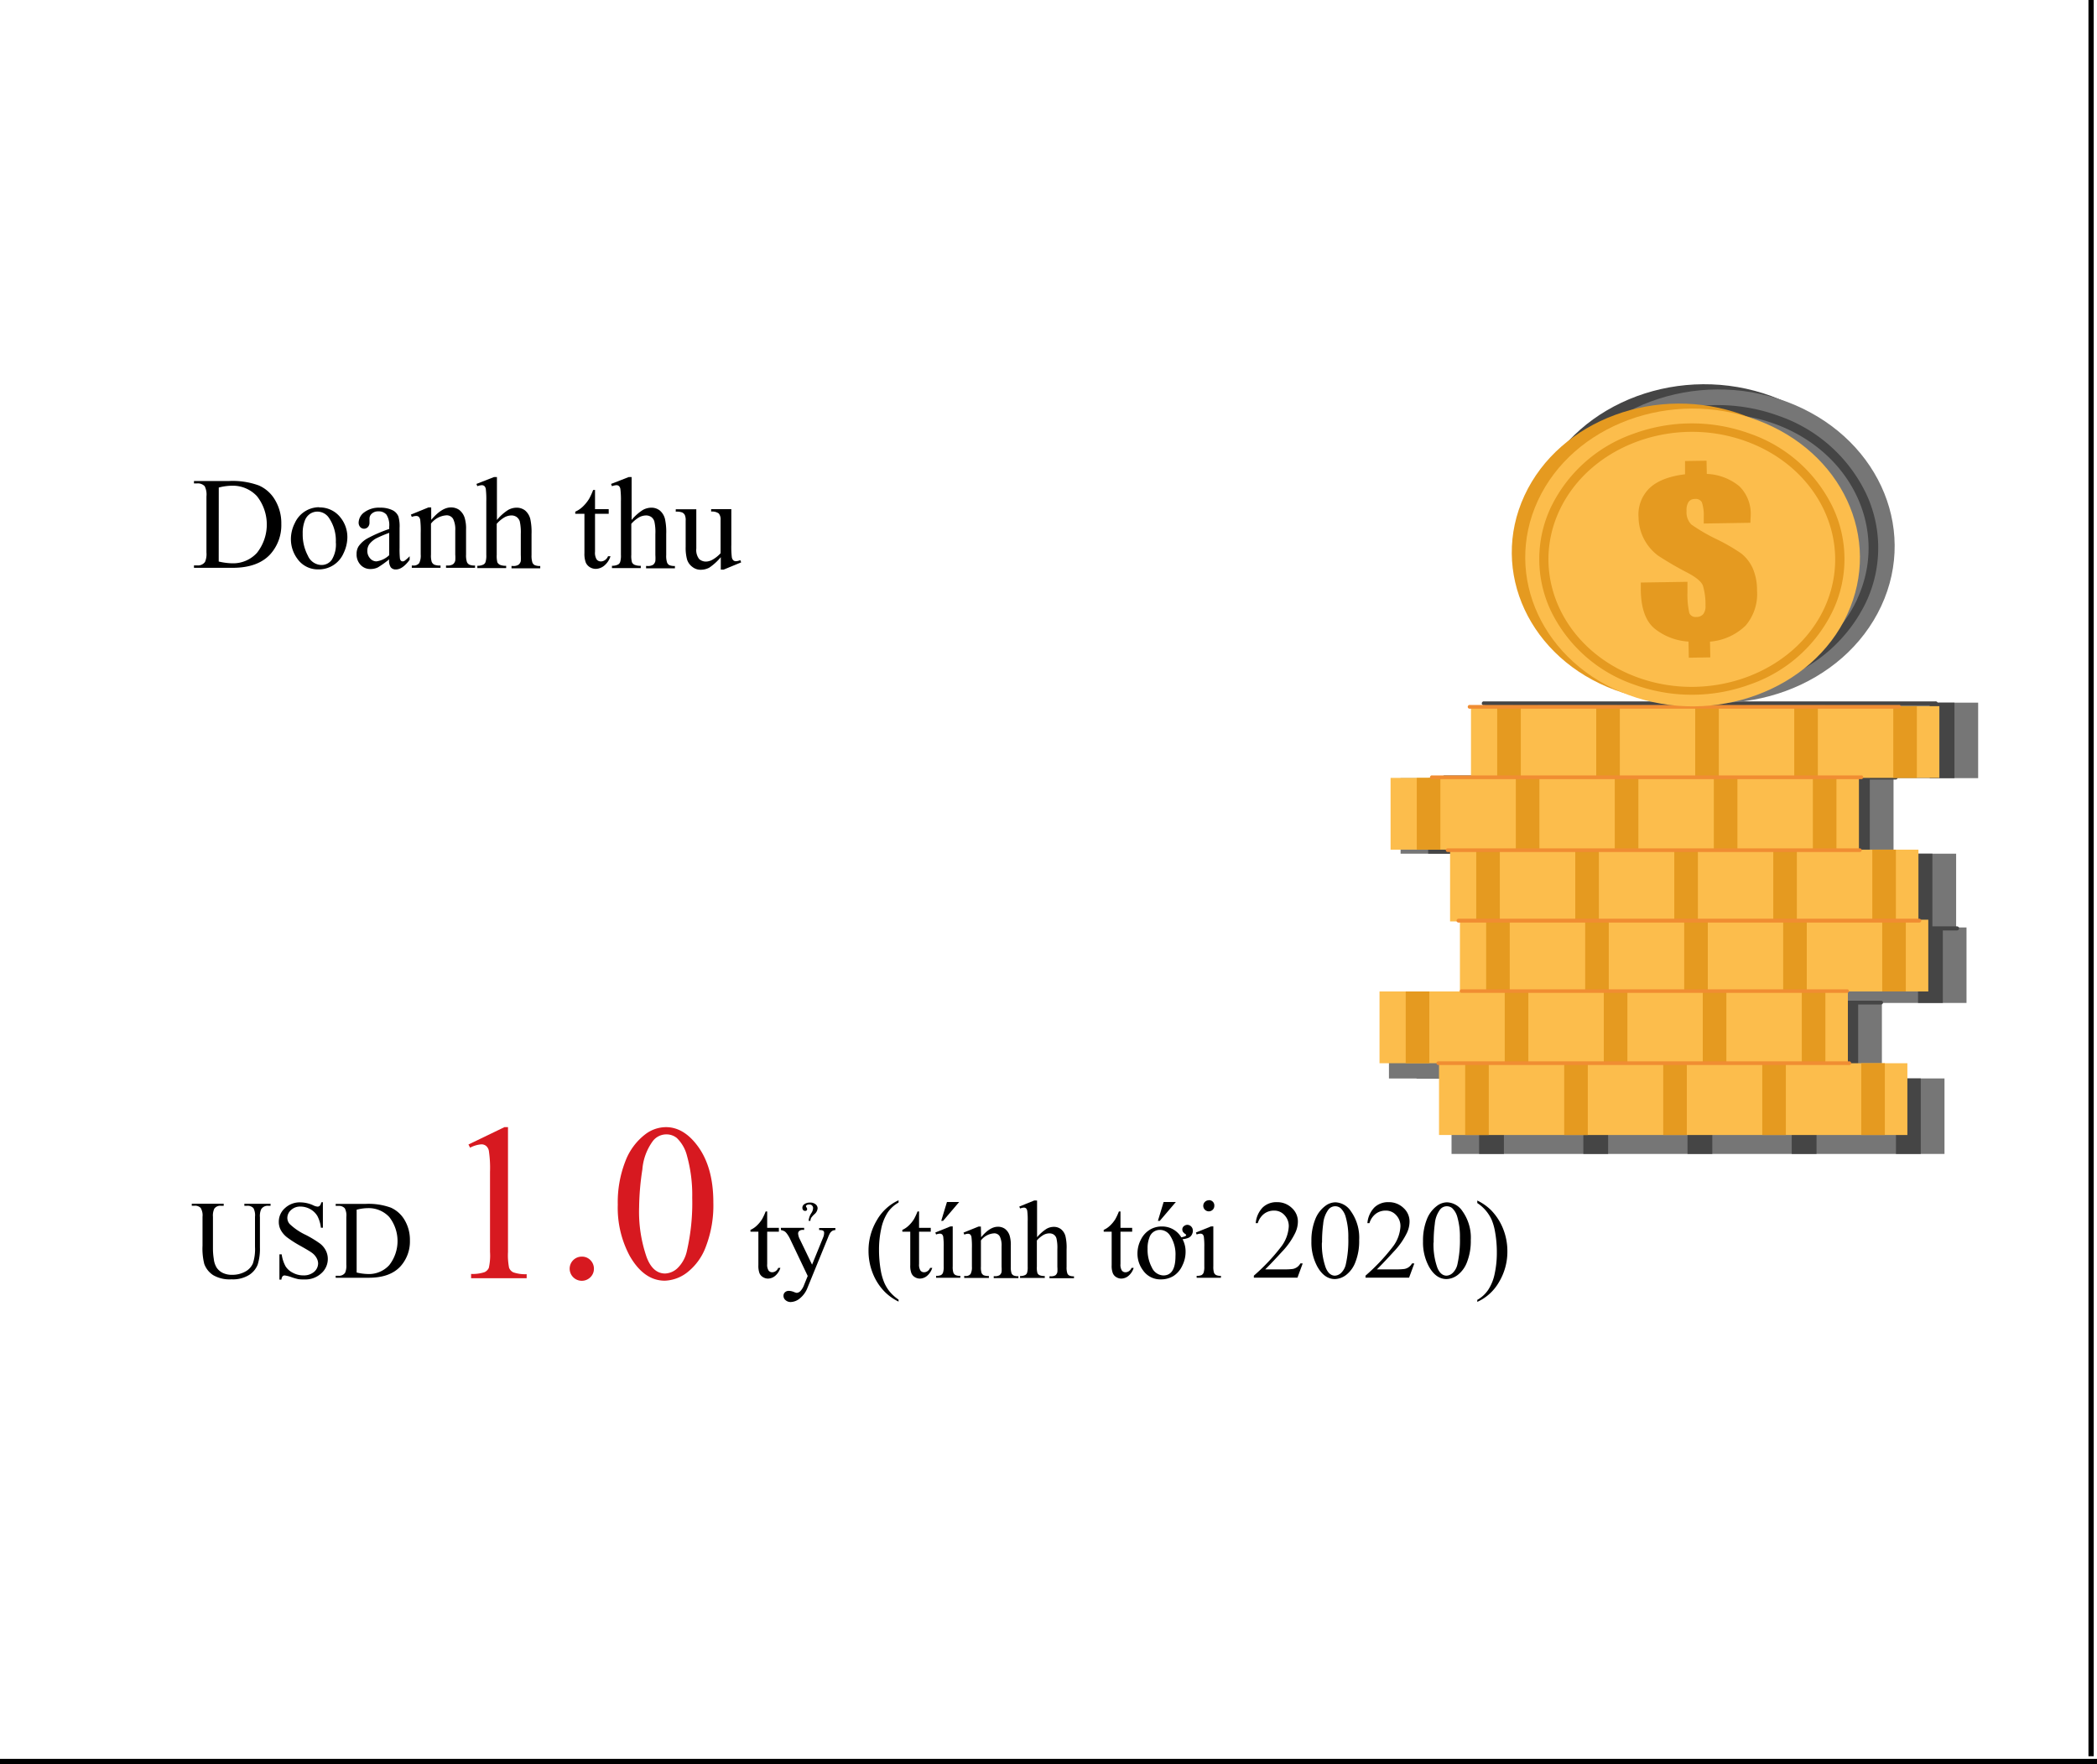 <svg id="Layer_1" data-name="Layer 1" xmlns="http://www.w3.org/2000/svg" viewBox="0 0 400 336.5"><defs><style>.cls-1{fill:#454545;}.cls-2{fill:#767676;}.cls-3{fill:#d71920;}.cls-4{fill:#fcbd4c;}.cls-5{fill:#e59a20;}.cls-6{fill:#f08d32;}.cls-7{fill:#020000;}.cls-7,.cls-8{stroke:#000;stroke-miterlimit:10;}.cls-9{fill:none;}</style></defs><title>img_overview02-itl</title><g id="usd"><rect class="cls-1" x="270.2" y="191.31" width="4.73" height="14.41"/><rect class="cls-2" x="279.1" y="162.84" width="94.03" height="14.4"/><rect class="cls-1" x="284.36" y="162.84" width="4.73" height="14.4"/><rect class="cls-1" x="304.24" y="162.84" width="4.73" height="14.4"/><rect class="cls-1" x="324.11" y="162.84" width="4.73" height="14.4"/><rect class="cls-1" x="343.99" y="162.84" width="4.73" height="14.4"/><rect class="cls-1" x="363.87" y="162.84" width="4.73" height="14.4"/><rect class="cls-2" x="267.16" y="148.43" width="94.03" height="14.41"/><rect class="cls-1" x="272.42" y="148.43" width="4.73" height="14.41"/><rect class="cls-1" x="292.3" y="148.43" width="4.73" height="14.41"/><rect class="cls-1" x="312.17" y="148.43" width="4.73" height="14.41"/><rect class="cls-1" x="332.05" y="148.43" width="4.73" height="14.41"/><rect class="cls-1" x="351.93" y="148.43" width="4.73" height="14.41"/><rect class="cls-2" x="283.3" y="134.03" width="94.03" height="14.4"/><rect class="cls-1" x="288.56" y="134.03" width="4.73" height="14.4"/><rect class="cls-1" x="308.44" y="134.03" width="4.73" height="14.4"/><rect class="cls-1" x="328.32" y="134.03" width="4.73" height="14.4"/><rect class="cls-1" x="348.2" y="134.03" width="4.73" height="14.4"/><rect class="cls-1" x="368.08" y="134.03" width="4.73" height="14.4"/><rect class="cls-2" x="276.88" y="205.71" width="94.03" height="14.4"/><rect class="cls-1" x="282.14" y="205.71" width="4.73" height="14.4"/><rect class="cls-1" x="302.02" y="205.71" width="4.73" height="14.4"/><rect class="cls-1" x="321.89" y="205.71" width="4.73" height="14.4"/><rect class="cls-1" x="341.77" y="205.71" width="4.73" height="14.4"/><rect class="cls-1" x="361.65" y="205.71" width="4.73" height="14.4"/><rect class="cls-2" x="264.94" y="191.31" width="94.03" height="14.41"/><rect class="cls-1" x="290.08" y="191.31" width="4.73" height="14.41"/><rect class="cls-1" x="309.96" y="191.31" width="4.73" height="14.41"/><rect class="cls-1" x="329.83" y="191.31" width="4.73" height="14.41"/><rect class="cls-1" x="349.71" y="191.31" width="4.73" height="14.41"/><rect class="cls-2" x="281.08" y="176.91" width="94.03" height="14.4"/><rect class="cls-1" x="286.34" y="176.91" width="4.73" height="14.4"/><rect class="cls-1" x="306.22" y="176.91" width="4.73" height="14.4"/><rect class="cls-1" x="326.1" y="176.91" width="4.73" height="14.4"/><rect class="cls-1" x="345.98" y="176.91" width="4.73" height="14.4"/><rect class="cls-1" x="365.86" y="176.91" width="4.73" height="14.4"/><path class="cls-1" d="M369.45,133.79H283.36a.38.38,0,1,0,0,.75h86.09a.38.38,0,1,0,0-.75Z" transform="translate(-0.27)"/><path class="cls-1" d="M361.87,147.93H275.78a.38.38,0,1,0,0,.76h86.09a.38.38,0,1,0,0-.76Z" transform="translate(-0.27)"/><path class="cls-1" d="M361.63,162.58H278.92a.39.39,0,0,0-.41.37.4.4,0,0,0,.41.37h82.71A.39.39,0,0,0,362,163,.39.39,0,0,0,361.63,162.58Z" transform="translate(-0.27)"/><path class="cls-1" d="M373.53,176.7H281.11a.42.42,0,0,0-.44.39.41.41,0,0,0,.44.39h92.42a.42.42,0,0,0,.44-.39A.42.42,0,0,0,373.53,176.7Z" transform="translate(-0.27)"/><path class="cls-1" d="M359.09,190.88H281.66a.36.36,0,1,0,0,.72h77.43a.36.36,0,1,0,0-.72Z" transform="translate(-0.27)"/><path class="cls-1" d="M359.46,205.34H277a.4.4,0,0,0-.42.37.39.39,0,0,0,.42.37h82.42a.39.39,0,0,0,.42-.37A.4.4,0,0,0,359.46,205.34Z" transform="translate(-0.27)"/><path class="cls-1" d="M338.21,75.57c-17.15-6.31-36.8.93-43.9,16.18s1,32.73,18.19,39,36.8-.93,43.9-16.18S355.36,81.89,338.21,75.57Z" transform="translate(-0.27)"/><path class="cls-2" d="M340.92,76.57c-17.15-6.32-36.8.92-43.9,16.17s1,32.73,18.19,39.05,36.8-.93,43.9-16.18S358.07,82.88,340.92,76.57Z" transform="translate(-0.27)"/><path class="cls-1" d="M339.62,79.35a34,34,0,0,0-23.43,0,29,29,0,0,0-16.57,14.74,24.3,24.3,0,0,0,0,20.84,28.92,28.92,0,0,0,16.57,14.73,34,34,0,0,0,23.43,0,29,29,0,0,0,16.57-14.74,24.3,24.3,0,0,0,0-20.84A28.94,28.94,0,0,0,339.62,79.35Zm14.89,35c-6.07,13-22.95,19.26-37.61,13.86s-21.66-20.41-15.59-33.45,22.95-19.26,37.62-13.86S360.58,101.26,354.51,114.3Z" transform="translate(-0.27)"/><path class="cls-1" d="M340.08,106.23a8.05,8.05,0,0,0-2.25-2.85,37.71,37.71,0,0,0-4.93-2.86,36.11,36.11,0,0,1-5.12-3,3.52,3.52,0,0,1-.93-2.73,3,3,0,0,1,.39-1.77,1.47,1.47,0,0,1,1.27-.61,1.4,1.4,0,0,1,1.41.66A8,8,0,0,1,330.3,96l0,1.38,9.37-.15c.05-.7.07-1.22.06-1.57a7.75,7.75,0,0,0-2.27-5.75,10.9,10.9,0,0,0-6.55-2.48l-.05-2.66-4.32.07.06,2.66q-4.74.57-7.08,2.73a7.45,7.45,0,0,0-2.26,5.9,9.46,9.46,0,0,0,1.22,4.6,9.57,9.57,0,0,0,2.73,3.12,67.57,67.57,0,0,0,5.9,3.42c1.74.92,2.76,1.78,3.07,2.58a12.73,12.73,0,0,1,.52,4,2.54,2.54,0,0,1-.43,1.69,1.72,1.72,0,0,1-1.4.59,1.33,1.33,0,0,1-1.42-.8,17.23,17.23,0,0,1-.37-4.17l0-2-9.37.15,0,1.63c.08,3.71,1.06,6.3,3,7.76a12.06,12.06,0,0,0,6.62,2.46l.06,3.24,4.32-.07-.07-3.13c3.21-.45,5.6-1.54,7.17-3.25a9.68,9.68,0,0,0,2.27-7A10.7,10.7,0,0,0,340.08,106.23Z" transform="translate(-0.27)"/><path d="M46.88,230v-.38h5V230h-.53a1.43,1.43,0,0,0-1.28.7,3.21,3.21,0,0,0-.22,1.49v5.72a10.14,10.14,0,0,1-.42,3.29,4.14,4.14,0,0,1-1.65,2,5.87,5.87,0,0,1-3.35.83,6.23,6.23,0,0,1-3.5-.8,4.3,4.3,0,0,1-1.7-2.15,12,12,0,0,1-.33-3.47v-5.51a2.73,2.73,0,0,0-.36-1.7,1.49,1.49,0,0,0-1.16-.41h-.53v-.38h6.09V230h-.54a1.4,1.4,0,0,0-1.25.55,3.12,3.12,0,0,0-.26,1.56v6.14a12.44,12.44,0,0,0,.16,1.89,4,4,0,0,0,.54,1.65,3,3,0,0,0,1.14,1,4,4,0,0,0,1.82.38,5.08,5.08,0,0,0,2.48-.6A3.27,3.27,0,0,0,48.51,241a8.79,8.79,0,0,0,.4-3.18v-5.71a2.93,2.93,0,0,0-.29-1.65,1.51,1.51,0,0,0-1.21-.46Z" transform="translate(-0.27)"/><path d="M61.86,229.31v4.88h-.38a6.26,6.26,0,0,0-.67-2.24,3.65,3.65,0,0,0-1.38-1.32,3.87,3.87,0,0,0-1.85-.48,2.52,2.52,0,0,0-1.79.66,2,2,0,0,0-.71,1.5,1.75,1.75,0,0,0,.45,1.17,11.52,11.52,0,0,0,3.07,2.08,21.34,21.34,0,0,1,2.69,1.63,3.93,3.93,0,0,1,1.12,1.33,3.54,3.54,0,0,1,.39,1.61,3.64,3.64,0,0,1-1.25,2.76,4.44,4.44,0,0,1-3.19,1.16A7.09,7.09,0,0,1,57.2,244a10.52,10.52,0,0,1-1.33-.38,6,6,0,0,0-1.29-.33.53.53,0,0,0-.41.16,1.25,1.25,0,0,0-.22.64h-.38v-4.83H54a6.69,6.69,0,0,0,.73,2.27,3.44,3.44,0,0,0,1.4,1.25,4.22,4.22,0,0,0,2.06.5,3,3,0,0,0,2-.68,2.15,2.15,0,0,0,.76-1.63,2.18,2.18,0,0,0-.29-1,3,3,0,0,0-.89-1c-.27-.21-1-.65-2.21-1.33A21.09,21.09,0,0,1,55,236a4.57,4.57,0,0,1-1.15-1.33,3.26,3.26,0,0,1-.4-1.61,3.45,3.45,0,0,1,1.17-2.61,4.14,4.14,0,0,1,3-1.1,6.06,6.06,0,0,1,2.38.55,2.3,2.3,0,0,0,.82.26.6.6,0,0,0,.44-.16,1.2,1.2,0,0,0,.28-.65Z" transform="translate(-0.27)"/><path d="M64.3,243.73v-.38h.53a1.4,1.4,0,0,0,1.27-.57,3.32,3.32,0,0,0,.23-1.54v-9.11a2.93,2.93,0,0,0-.29-1.65,1.51,1.51,0,0,0-1.21-.46H64.3v-.38H70a12.52,12.52,0,0,1,4.81.71,5.76,5.76,0,0,1,2.65,2.39,7.39,7.39,0,0,1,1,3.87,7.07,7.07,0,0,1-1.78,4.92q-2,2.21-6.12,2.2Zm4-1a10.16,10.16,0,0,0,2.21.29,5.24,5.24,0,0,0,4-1.69,7.45,7.45,0,0,0,0-9.2,5.37,5.37,0,0,0-4.08-1.68,8.77,8.77,0,0,0-2.13.3Z" transform="translate(-0.27)"/><path class="cls-3" d="M89.63,218.31,96.49,215h.68v23.8a12.61,12.61,0,0,0,.2,3,1.57,1.57,0,0,0,.82.9,7,7,0,0,0,2.54.35v.77H90.13V243a7.21,7.21,0,0,0,2.57-.34,1.67,1.67,0,0,0,.81-.81,10.73,10.73,0,0,0,.23-3.05V223.54a22.23,22.23,0,0,0-.21-3.95,1.61,1.61,0,0,0-.53-1,1.38,1.38,0,0,0-.92-.31,5.49,5.49,0,0,0-2.14.64Z" transform="translate(-0.27)"/><path class="cls-3" d="M111.25,239.7a2.2,2.2,0,0,1,1.64.67,2.29,2.29,0,0,1,.67,1.64,2.24,2.24,0,0,1-.68,1.63,2.32,2.32,0,0,1-3.26,0,2.3,2.3,0,0,1,1.63-3.94Z" transform="translate(-0.27)"/><path class="cls-3" d="M118.11,229.8a21.47,21.47,0,0,1,1.45-8.3,11.65,11.65,0,0,1,3.87-5.19A6.55,6.55,0,0,1,127.3,215q3.24,0,5.82,3.3,3.23,4.1,3.22,11.11a21.88,21.88,0,0,1-1.41,8.33,11.08,11.08,0,0,1-3.61,5,7.39,7.39,0,0,1-4.23,1.55q-4,0-6.72-4.76A19.4,19.4,0,0,1,118.11,229.8Zm4.07.52a26.41,26.41,0,0,0,1.44,9.5q1.18,3.1,3.53,3.1a3.64,3.64,0,0,0,2.33-1,6.47,6.47,0,0,0,1.83-3.38,40.88,40.88,0,0,0,1-10.08,27.72,27.72,0,0,0-1-8,7.1,7.1,0,0,0-1.94-3.39,3.14,3.14,0,0,0-2.05-.69,3.26,3.26,0,0,0-2.52,1.27,10.57,10.57,0,0,0-2,5.42A50.54,50.54,0,0,0,122.18,230.32Z" transform="translate(-0.27)"/><path d="M146.61,231.08v3.13h2.23v.73h-2.23v6.17a2.06,2.06,0,0,0,.27,1.25.84.84,0,0,0,.68.32,1.17,1.17,0,0,0,.66-.21,1.33,1.33,0,0,0,.5-.63h.41a3.31,3.31,0,0,1-1,1.53,2.2,2.2,0,0,1-1.37.52,1.85,1.85,0,0,1-.94-.27,1.63,1.63,0,0,1-.68-.76,4.1,4.1,0,0,1-.21-1.52v-6.4h-1.51v-.34a4.25,4.25,0,0,0,1.17-.78,6.14,6.14,0,0,0,1.06-1.29,11.41,11.41,0,0,0,.67-1.45Z" transform="translate(-0.27)"/><path d="M149.22,234.21h4.44v.39h-.22a1,1,0,0,0-.7.2.61.61,0,0,0-.23.5,2.77,2.77,0,0,0,.34,1.12l2.32,4.81L157.3,236a2.18,2.18,0,0,0,.17-.85.47.47,0,0,0-.07-.28.6.6,0,0,0-.26-.18,2.17,2.17,0,0,0-.62-.06v-.39h3.1v.39a1.44,1.44,0,0,0-.6.16,1.57,1.57,0,0,0-.45.47,6,6,0,0,0-.36.8l-3.88,9.5a4.85,4.85,0,0,1-1.47,2.09,2.89,2.89,0,0,1-1.75.71,1.45,1.45,0,0,1-1-.36,1.05,1.05,0,0,1-.39-.81.89.89,0,0,1,.29-.7,1.08,1.08,0,0,1,.78-.26,2.85,2.85,0,0,1,.94.22,1.94,1.94,0,0,0,.52.16,1.13,1.13,0,0,0,.68-.32,3.53,3.53,0,0,0,.74-1.25l.67-1.65-3.42-7.18a5.8,5.8,0,0,0-.49-.81,2.45,2.45,0,0,0-.43-.48,2.34,2.34,0,0,0-.77-.29Zm6.42-2.62a4.74,4.74,0,0,0-.64.71,1.32,1.32,0,0,0-.14.57h-.35a3.15,3.15,0,0,1,.52-1.47,1.83,1.83,0,0,0,.33-.87.67.67,0,0,0-.75-.77.78.78,0,0,0-.54.17.23.23,0,0,0-.07.14.6.6,0,0,0,.12.26.63.63,0,0,1,.11.28c0,.25-.13.37-.39.37s-.52-.2-.52-.6a.83.83,0,0,1,.41-.71,1.76,1.76,0,0,1,1-.28,1.6,1.6,0,0,1,1.2.4,1,1,0,0,1,.3.69A1.63,1.63,0,0,1,155.64,231.59Z" transform="translate(-0.27)"/><path d="M171.67,247.9v.38a9.81,9.81,0,0,1-2.62-1.85,10.51,10.51,0,0,1-2.3-3.55,11.46,11.46,0,0,1-.81-4.25,11.23,11.23,0,0,1,1.59-5.88,9.16,9.16,0,0,1,4.14-3.8v.44a6,6,0,0,0-2.1,1.93,9.06,9.06,0,0,0-1.22,3.11,18.57,18.57,0,0,0-.41,3.93,22.65,22.65,0,0,0,.34,4,10.81,10.81,0,0,0,.66,2.3,7.54,7.54,0,0,0,1,1.67A8.28,8.28,0,0,0,171.67,247.9Z" transform="translate(-0.27)"/><path d="M175.58,231.08v3.13h2.23v.73h-2.23v6.17a2.06,2.06,0,0,0,.27,1.25.84.84,0,0,0,.68.32,1.17,1.17,0,0,0,.66-.21,1.33,1.33,0,0,0,.5-.63h.41a3.24,3.24,0,0,1-1,1.53,2.18,2.18,0,0,1-1.37.52,1.85,1.85,0,0,1-.94-.27,1.56,1.56,0,0,1-.67-.76,3.87,3.87,0,0,1-.22-1.52v-6.4h-1.51v-.34a4.25,4.25,0,0,0,1.17-.78,6.14,6.14,0,0,0,1.06-1.29,11.41,11.41,0,0,0,.67-1.45Z" transform="translate(-0.27)"/><path d="M182,233.93v7.65a3.41,3.41,0,0,0,.13,1.19.94.94,0,0,0,.39.44,2,2,0,0,0,.93.15v.37h-4.62v-.37a2.12,2.12,0,0,0,.93-.14.92.92,0,0,0,.38-.44,3.48,3.48,0,0,0,.14-1.2v-3.67a13.62,13.62,0,0,0-.09-2,.86.86,0,0,0-.23-.46.65.65,0,0,0-.43-.13,1.92,1.92,0,0,0-.7.16l-.15-.38,2.87-1.16Zm1.23-4.65-3.06,3.59h-.36l1.09-3.59Z" transform="translate(-0.27)"/><path d="M187.42,236c1.12-1.35,2.18-2,3.19-2a2.28,2.28,0,0,1,1.34.39,2.59,2.59,0,0,1,.9,1.28,6.07,6.07,0,0,1,.23,1.92v4.06a3.69,3.69,0,0,0,.14,1.23.89.89,0,0,0,.37.4,2,2,0,0,0,.94.15v.37h-4.71v-.37h.2a1.64,1.64,0,0,0,.93-.2,1.08,1.08,0,0,0,.37-.6,6,6,0,0,0,0-1v-3.9a3.88,3.88,0,0,0-.34-1.88,1.18,1.18,0,0,0-1.13-.59,3.43,3.43,0,0,0-2.47,1.35v5a3.51,3.51,0,0,0,.12,1.2,1,1,0,0,0,.4.44,2.52,2.52,0,0,0,1,.14v.37h-4.71v-.37h.21a1.14,1.14,0,0,0,1-.37,2.7,2.7,0,0,0,.26-1.41v-3.53a15.51,15.51,0,0,0-.08-2.09.87.87,0,0,0-.24-.51.65.65,0,0,0-.43-.14,1.88,1.88,0,0,0-.7.16l-.15-.38,2.87-1.16h.44Z" transform="translate(-0.27)"/><path d="M198.09,229v7a8.12,8.12,0,0,1,1.83-1.62,2.85,2.85,0,0,1,1.35-.36,2.21,2.21,0,0,1,1.39.45,2.54,2.54,0,0,1,.86,1.4,9.44,9.44,0,0,1,.2,2.43v3.37a3.45,3.45,0,0,0,.15,1.24.82.82,0,0,0,.35.39,1.94,1.94,0,0,0,.91.15v.37h-4.67v-.37h.22a1.58,1.58,0,0,0,.92-.2,1.07,1.07,0,0,0,.36-.6,6,6,0,0,0,0-1v-3.37a7.87,7.87,0,0,0-.17-2.05,1.32,1.32,0,0,0-.51-.73,1.49,1.49,0,0,0-.85-.24,2.38,2.38,0,0,0-1.06.27,4.91,4.91,0,0,0-1.32,1.09v5a3.72,3.72,0,0,0,.11,1.22.86.86,0,0,0,.4.4,2.46,2.46,0,0,0,1,.16v.37h-4.72v-.37a2.09,2.09,0,0,0,1-.2.77.77,0,0,0,.34-.4,3.65,3.65,0,0,0,.12-1.18V233a12.81,12.81,0,0,0-.08-2,.93.93,0,0,0-.23-.51.68.68,0,0,0-.44-.14,2.58,2.58,0,0,0-.7.17l-.15-.37,2.85-1.16Z" transform="translate(-0.27)"/><path d="M214,231.08v3.13h2.23v.73H214v6.17a2.06,2.06,0,0,0,.27,1.25.84.84,0,0,0,.68.32,1.17,1.17,0,0,0,.66-.21,1.33,1.33,0,0,0,.5-.63h.41a3.24,3.24,0,0,1-1,1.53,2.18,2.18,0,0,1-1.37.52,1.85,1.85,0,0,1-.94-.27,1.56,1.56,0,0,1-.67-.76,3.87,3.87,0,0,1-.22-1.52v-6.4H210.8v-.34a4.25,4.25,0,0,0,1.17-.78,6.14,6.14,0,0,0,1.06-1.29,11.41,11.41,0,0,0,.67-1.45Z" transform="translate(-0.27)"/><path d="M226.3,235.82c.21-.1.27-.21.2-.33a2.63,2.63,0,0,1-.57-.5.91.91,0,0,1-.11-.69.86.86,0,0,1,.45-.53.94.94,0,0,1,.77-.09,1.1,1.1,0,0,1,.67.6,1.32,1.32,0,0,1,0,1,1.38,1.38,0,0,1-.87.88,4.15,4.15,0,0,1-1,.22,5,5,0,0,1,.58,2.41,5.86,5.86,0,0,1-.61,2.59,4.61,4.61,0,0,1-1.68,2,4.54,4.54,0,0,1-2.4.66,4,4,0,0,1-3.42-1.71,5.3,5.3,0,0,1-1.07-3.25,5.7,5.7,0,0,1,.65-2.62,4.57,4.57,0,0,1,1.72-1.9,4.3,4.3,0,0,1,2.23-.61,4.23,4.23,0,0,1,3.47,1.64,4.15,4.15,0,0,1,.3.43A4.18,4.18,0,0,0,226.3,235.82Zm-4.79-1.22a2.09,2.09,0,0,0-2,1.48,5.51,5.51,0,0,0-.34,2.11,7.19,7.19,0,0,0,.82,3.59,2.52,2.52,0,0,0,2.18,1.51c1.55,0,2.32-1.24,2.32-3.7a6.54,6.54,0,0,0-1.09-4A2.29,2.29,0,0,0,221.51,234.6Zm3.05-5.32-3.06,3.59h-.36l1.09-3.59Z" transform="translate(-0.27)"/><path d="M231.71,233.93v7.65a3.68,3.68,0,0,0,.13,1.19.94.94,0,0,0,.39.44,2,2,0,0,0,.93.15v.37h-4.63v-.37a2.14,2.14,0,0,0,.94-.14,1,1,0,0,0,.38-.44,3.48,3.48,0,0,0,.14-1.2v-3.67a13.62,13.62,0,0,0-.09-2,.86.86,0,0,0-.23-.46.65.65,0,0,0-.43-.13,2,2,0,0,0-.71.16l-.14-.38,2.87-1.16Zm-.86-5A1,1,0,0,1,231.9,230a1.05,1.05,0,0,1-.3.75,1.06,1.06,0,0,1-1.5,0,1.06,1.06,0,0,1-.31-.75,1.06,1.06,0,0,1,1.06-1.05Z" transform="translate(-0.27)"/><path d="M248.76,241l-1,2.71h-8.32v-.38a37.62,37.62,0,0,0,5.17-5.47,7,7,0,0,0,1.49-3.88,3,3,0,0,0-.82-2.2,2.6,2.6,0,0,0-2-.86,3.09,3.09,0,0,0-1.87.6,3.52,3.52,0,0,0-1.22,1.79h-.39a4.87,4.87,0,0,1,1.34-3,3.76,3.76,0,0,1,2.69-1,4,4,0,0,1,2.86,1.11,3.46,3.46,0,0,1,1.15,2.6,5.1,5.1,0,0,1-.5,2.14,14,14,0,0,1-2.49,3.56c-1.73,1.89-2.81,3-3.24,3.41h3.68a11,11,0,0,0,1.58-.08,2.09,2.09,0,0,0,.81-.34,2.15,2.15,0,0,0,.64-.72Z" transform="translate(-0.27)"/><path d="M250.42,236.77a10.87,10.87,0,0,1,.72-4.16,5.81,5.81,0,0,1,1.94-2.59,3.24,3.24,0,0,1,1.93-.68,3.69,3.69,0,0,1,2.91,1.66,8.69,8.69,0,0,1,1.61,5.55,10.82,10.82,0,0,1-.71,4.17,5.55,5.55,0,0,1-1.8,2.49,3.71,3.71,0,0,1-2.11.77c-1.35,0-2.47-.79-3.36-2.38A9.64,9.64,0,0,1,250.42,236.77Zm2,.26a13.23,13.23,0,0,0,.72,4.75c.4,1,1,1.55,1.77,1.55a1.83,1.83,0,0,0,1.16-.51,3.22,3.22,0,0,0,.92-1.69,20.52,20.52,0,0,0,.47-5,13.5,13.5,0,0,0-.5-4,3.57,3.57,0,0,0-1-1.7,1.64,1.64,0,0,0-2.29.29,5.31,5.31,0,0,0-1,2.72A25.22,25.22,0,0,0,252.45,237Z" transform="translate(-0.27)"/><path d="M270.05,241l-1,2.71h-8.31v-.38a37.62,37.62,0,0,0,5.17-5.47,7,7,0,0,0,1.49-3.88,3,3,0,0,0-.82-2.2,2.6,2.6,0,0,0-2-.86,3.09,3.09,0,0,0-1.87.6,3.52,3.52,0,0,0-1.22,1.79h-.39a4.87,4.87,0,0,1,1.34-3,3.76,3.76,0,0,1,2.69-1,4,4,0,0,1,2.86,1.11,3.46,3.46,0,0,1,1.15,2.6,5.1,5.1,0,0,1-.5,2.14,14,14,0,0,1-2.49,3.56c-1.73,1.89-2.81,3-3.24,3.41h3.68a11,11,0,0,0,1.58-.08,2.09,2.09,0,0,0,.81-.34,2.26,2.26,0,0,0,.64-.72Z" transform="translate(-0.27)"/><path d="M271.71,236.77a10.87,10.87,0,0,1,.72-4.16,5.81,5.81,0,0,1,1.94-2.59,3.24,3.24,0,0,1,1.93-.68,3.69,3.69,0,0,1,2.91,1.66,8.69,8.69,0,0,1,1.61,5.55,11,11,0,0,1-.71,4.17,5.55,5.55,0,0,1-1.8,2.49,3.71,3.71,0,0,1-2.11.77c-1.35,0-2.47-.79-3.36-2.38A9.64,9.64,0,0,1,271.71,236.77Zm2,.26a13.23,13.23,0,0,0,.72,4.75c.39,1,1,1.55,1.77,1.55a1.83,1.83,0,0,0,1.16-.51,3.22,3.22,0,0,0,.92-1.69,21,21,0,0,0,.47-5,13.5,13.5,0,0,0-.5-4,3.66,3.66,0,0,0-1-1.7,1.64,1.64,0,0,0-2.29.29,5.31,5.31,0,0,0-1,2.72A25.22,25.22,0,0,0,273.74,237Z" transform="translate(-0.27)"/><path d="M282.06,229.39V229a9.69,9.69,0,0,1,2.63,1.84,10.81,10.81,0,0,1,2.3,3.56,11.44,11.44,0,0,1,.81,4.26,11.25,11.25,0,0,1-1.59,5.88,9.06,9.06,0,0,1-4.15,3.79v-.38a6.1,6.1,0,0,0,2.1-1.94,8.79,8.79,0,0,0,1.23-3.11,18.64,18.64,0,0,0,.4-3.93,21.76,21.76,0,0,0-.34-4,10.31,10.31,0,0,0-.65-2.3,7.5,7.5,0,0,0-2.74-3.19Z" transform="translate(-0.27)"/><rect class="cls-4" x="276.6" y="162.07" width="89.34" height="13.69"/><rect class="cls-5" x="281.59" y="162.07" width="4.5" height="13.69"/><rect class="cls-5" x="300.48" y="162.07" width="4.5" height="13.69"/><rect class="cls-5" x="319.37" y="162.07" width="4.5" height="13.69"/><rect class="cls-5" x="338.25" y="162.07" width="4.5" height="13.69"/><rect class="cls-5" x="357.14" y="162.07" width="4.5" height="13.69"/><rect class="cls-4" x="265.25" y="148.38" width="89.34" height="13.69"/><rect class="cls-5" x="270.25" y="148.38" width="4.5" height="13.69"/><rect class="cls-5" x="289.14" y="148.38" width="4.5" height="13.69"/><rect class="cls-5" x="308.02" y="148.38" width="4.5" height="13.69"/><rect class="cls-5" x="326.91" y="148.38" width="4.5" height="13.69"/><rect class="cls-5" x="345.8" y="148.38" width="4.5" height="13.69"/><rect class="cls-4" x="280.59" y="134.7" width="89.34" height="13.68"/><rect class="cls-5" x="285.59" y="134.7" width="4.5" height="13.68"/><rect class="cls-5" x="304.48" y="134.7" width="4.5" height="13.68"/><rect class="cls-5" x="323.36" y="134.7" width="4.5" height="13.68"/><rect class="cls-5" x="342.25" y="134.7" width="4.5" height="13.68"/><rect class="cls-5" x="361.14" y="134.7" width="4.5" height="13.68"/><rect class="cls-4" x="274.49" y="202.81" width="89.34" height="13.69"/><rect class="cls-5" x="279.48" y="202.81" width="4.5" height="13.69"/><rect class="cls-5" x="298.37" y="202.81" width="4.5" height="13.69"/><rect class="cls-5" x="317.26" y="202.81" width="4.5" height="13.69"/><rect class="cls-5" x="336.15" y="202.81" width="4.5" height="13.69"/><rect class="cls-5" x="355.03" y="202.81" width="4.5" height="13.69"/><rect class="cls-4" x="263.14" y="189.12" width="89.34" height="13.69"/><rect class="cls-5" x="268.14" y="189.12" width="4.5" height="13.69"/><rect class="cls-5" x="287.03" y="189.12" width="4.5" height="13.69"/><rect class="cls-5" x="305.92" y="189.12" width="4.5" height="13.69"/><rect class="cls-5" x="324.8" y="189.12" width="4.5" height="13.69"/><rect class="cls-5" x="343.69" y="189.12" width="4.5" height="13.69"/><rect class="cls-4" x="278.48" y="175.43" width="89.34" height="13.69"/><rect class="cls-5" x="283.48" y="175.43" width="4.5" height="13.69"/><rect class="cls-5" x="302.37" y="175.43" width="4.5" height="13.69"/><rect class="cls-5" x="321.26" y="175.43" width="4.5" height="13.69"/><rect class="cls-5" x="340.14" y="175.43" width="4.5" height="13.69"/><rect class="cls-5" x="359.03" y="175.43" width="4.5" height="13.69"/><path class="cls-6" d="M362.46,134.47h-81.8a.36.36,0,1,0,0,.71h81.8a.36.36,0,1,0,0-.71Z" transform="translate(-0.27)"/><path class="cls-6" d="M355.25,147.91H273.46a.36.36,0,1,0,0,.71h81.79a.36.36,0,1,0,0-.71Z" transform="translate(-0.27)"/><path class="cls-6" d="M355,161.82H276.45a.38.38,0,0,0-.4.35.37.37,0,0,0,.4.35H355a.37.37,0,0,0,.39-.35A.38.38,0,0,0,355,161.82Z" transform="translate(-0.27)"/><path class="cls-6" d="M366.33,175.24H278.52a.4.4,0,0,0-.42.37.39.39,0,0,0,.42.37h87.81a.39.39,0,0,0,.42-.37A.4.4,0,0,0,366.33,175.24Z" transform="translate(-0.27)"/><path class="cls-6" d="M352.62,188.71H279.05a.34.34,0,1,0,0,.68h73.57a.34.34,0,1,0,0-.68Z" transform="translate(-0.27)"/><path class="cls-6" d="M353,202.45H274.65a.38.38,0,0,0-.39.35.37.37,0,0,0,.39.35H353a.37.37,0,0,0,.39-.35A.38.38,0,0,0,353,202.45Z" transform="translate(-0.27)"/><path class="cls-5" d="M332.77,79.15c-16.29-6-35,.88-41.71,15.37s1,31.1,17.28,37.1,35-.88,41.72-15.37S349.07,85.15,332.77,79.15Z" transform="translate(-0.27)"/><path class="cls-4" d="M335.35,80.1c-16.29-6-35,.88-41.72,15.37s1,31.1,17.29,37.1,35-.88,41.71-15.37S351.64,86.1,335.35,80.1Z" transform="translate(-0.27)"/><path class="cls-5" d="M334.12,82.74a32.3,32.3,0,0,0-22.27,0,27.56,27.56,0,0,0-15.74,14,23.11,23.11,0,0,0,0,19.8,27.57,27.57,0,0,0,15.75,14,32.21,32.21,0,0,0,22.26,0,27.45,27.45,0,0,0,15.74-14,23,23,0,0,0,0-19.8A27.52,27.52,0,0,0,334.12,82.74ZM348.26,116c-5.77,12.39-21.8,18.3-35.74,13.17s-20.58-19.39-14.8-31.78,21.8-18.3,35.73-13.17S354,103.56,348.26,116Z" transform="translate(-0.27)"/><path class="cls-5" d="M334.55,108.28a7.65,7.65,0,0,0-2.14-2.71,36.45,36.45,0,0,0-4.68-2.71,32.92,32.92,0,0,1-4.86-2.83,3.34,3.34,0,0,1-.89-2.59,2.83,2.83,0,0,1,.37-1.68,1.41,1.41,0,0,1,1.21-.58,1.33,1.33,0,0,1,1.34.63,7.87,7.87,0,0,1,.36,2.74l0,1.31,8.9-.14c0-.67.06-1.17.06-1.49a7.38,7.38,0,0,0-2.16-5.47,10.4,10.4,0,0,0-6.22-2.36l-.05-2.52-4.1.06,0,2.53c-3,.36-5.25,1.23-6.72,2.59a7,7,0,0,0-2.15,5.6,9.28,9.28,0,0,0,3.75,7.34,63.63,63.63,0,0,0,5.61,3.26c1.65.87,2.62,1.69,2.92,2.45a12.53,12.53,0,0,1,.49,3.8,2.44,2.44,0,0,1-.41,1.61,1.63,1.63,0,0,1-1.33.56,1.25,1.25,0,0,1-1.35-.76,16.46,16.46,0,0,1-.35-4l0-1.94-8.9.14,0,1.55c.07,3.53,1,6,2.81,7.37a11.41,11.41,0,0,0,6.29,2.34l.06,3.08,4.1-.07-.06-3a11,11,0,0,0,6.81-3.08,9.27,9.27,0,0,0,2.16-6.68A10.35,10.35,0,0,0,334.55,108.28Z" transform="translate(-0.27)"/><path d="M37.27,108.31v-.46h.62a1.64,1.64,0,0,0,1.49-.67,3.8,3.8,0,0,0,.27-1.8V94.68a3.5,3.5,0,0,0-.34-1.94,1.79,1.79,0,0,0-1.42-.53h-.62v-.46H44a14.51,14.51,0,0,1,5.64.85,6.66,6.66,0,0,1,3.11,2.8,8.63,8.63,0,0,1,1.18,4.54,8.29,8.29,0,0,1-2.1,5.78c-1.57,1.72-4,2.59-7.17,2.59Zm4.72-1.2a12.28,12.28,0,0,0,2.6.34,6.15,6.15,0,0,0,4.7-2,8.73,8.73,0,0,0,0-10.8,6.29,6.29,0,0,0-4.8-2A10.23,10.23,0,0,0,42,93Z" transform="translate(-0.27)"/><path d="M61.14,96.79a5,5,0,0,1,4.08,1.93,5.94,5.94,0,0,1,1.31,3.79,7.15,7.15,0,0,1-.72,3,5.13,5.13,0,0,1-4.8,3.1,4.75,4.75,0,0,1-4-2,6.28,6.28,0,0,1-1.25-3.8,6.72,6.72,0,0,1,.76-3.06,5.1,5.1,0,0,1,4.64-3Zm-.37.8a2.56,2.56,0,0,0-1.3.38,2.72,2.72,0,0,0-1.06,1.35,6.47,6.47,0,0,0-.4,2.48A8.59,8.59,0,0,0,59,106a2.89,2.89,0,0,0,2.56,1.77,2.37,2.37,0,0,0,2-1,5.56,5.56,0,0,0,.77-3.35A7.68,7.68,0,0,0,63,98.76,2.65,2.65,0,0,0,60.77,97.59Z" transform="translate(-0.27)"/><path d="M74.51,106.69a18.91,18.91,0,0,1-2.16,1.54,3.22,3.22,0,0,1-1.4.31,2.51,2.51,0,0,1-1.91-.8,2.89,2.89,0,0,1-.75-2.08,2.7,2.7,0,0,1,.36-1.42,5,5,0,0,1,1.74-1.56,27.16,27.16,0,0,1,4.12-1.78v-.44a3.69,3.69,0,0,0-.53-2.3,1.92,1.92,0,0,0-1.54-.62,1.75,1.75,0,0,0-1.22.41,1.27,1.27,0,0,0-.47,1l0,.7a1.22,1.22,0,0,1-.29.87,1,1,0,0,1-1.49,0,1.25,1.25,0,0,1-.29-.87,2.5,2.5,0,0,1,1.08-1.93,4.65,4.65,0,0,1,3-.88,5.14,5.14,0,0,1,2.44.51,2.3,2.3,0,0,1,1.07,1.18,6.89,6.89,0,0,1,.22,2.15v3.79a17.65,17.65,0,0,0,.06,2,.83.83,0,0,0,.2.49.47.47,0,0,0,.32.12.62.62,0,0,0,.34-.09,7.17,7.17,0,0,0,1-.89v.68c-.91,1.23-1.78,1.84-2.61,1.84a1.17,1.17,0,0,1-1-.42A2.24,2.24,0,0,1,74.51,106.69Zm0-.79v-4.26a25.34,25.34,0,0,0-2.38,1,4.21,4.21,0,0,0-1.38,1.12,2.14,2.14,0,0,0-.41,1.28,2.07,2.07,0,0,0,.52,1.46,1.58,1.58,0,0,0,1.21.58A4.38,4.38,0,0,0,74.51,105.9Z" transform="translate(-0.27)"/><path d="M82.53,99.16q2-2.37,3.75-2.37a2.72,2.72,0,0,1,1.57.46,3.09,3.09,0,0,1,1.05,1.51,7,7,0,0,1,.27,2.25v4.77a4.1,4.1,0,0,0,.17,1.44,1.07,1.07,0,0,0,.44.48,2.48,2.48,0,0,0,1.1.17v.44H85.35v-.44h.23a1.88,1.88,0,0,0,1.1-.24,1.27,1.27,0,0,0,.43-.7,7.56,7.56,0,0,0,0-1.15V101.2a4.54,4.54,0,0,0-.4-2.21,1.41,1.41,0,0,0-1.34-.69,4.05,4.05,0,0,0-2.89,1.58v5.9a4.1,4.1,0,0,0,.14,1.4,1.09,1.09,0,0,0,.47.52,2.83,2.83,0,0,0,1.21.17v.44H78.82v-.44h.24a1.33,1.33,0,0,0,1.16-.44,3.15,3.15,0,0,0,.3-1.65v-4.15a18.28,18.28,0,0,0-.09-2.45,1.11,1.11,0,0,0-.28-.6.76.76,0,0,0-.51-.16,2.39,2.39,0,0,0-.82.18l-.18-.44L82,96.79h.52Z" transform="translate(-0.27)"/><path d="M95.06,91v8.18a9.12,9.12,0,0,1,2.14-1.91,3.39,3.39,0,0,1,1.59-.43,2.62,2.62,0,0,1,1.64.53,3.13,3.13,0,0,1,1,1.65,11.89,11.89,0,0,1,.23,2.85v4a4.21,4.21,0,0,0,.17,1.45,1,1,0,0,0,.42.47,2.36,2.36,0,0,0,1.07.17v.44H97.84v-.44h.26a1.79,1.79,0,0,0,1.08-.24,1.27,1.27,0,0,0,.43-.7,10.57,10.57,0,0,0,0-1.15v-4a9.74,9.74,0,0,0-.19-2.4,1.64,1.64,0,0,0-.61-.86,1.71,1.71,0,0,0-1-.29,2.82,2.82,0,0,0-1.24.32,5.78,5.78,0,0,0-1.55,1.28v5.91a5,5,0,0,0,.12,1.43,1.09,1.09,0,0,0,.48.47,2.79,2.79,0,0,0,1.2.19v.44H91.32v-.44a2.37,2.37,0,0,0,1.17-.24.83.83,0,0,0,.39-.46,4.12,4.12,0,0,0,.15-1.39V95.66a17.29,17.29,0,0,0-.09-2.36,1,1,0,0,0-.28-.59.76.76,0,0,0-.51-.16,2.91,2.91,0,0,0-.83.19l-.17-.43L94.49,91Z" transform="translate(-0.27)"/><path d="M113.77,93.45v3.67h2.61V98h-2.61v7.25a2.41,2.41,0,0,0,.31,1.46,1,1,0,0,0,.8.38,1.36,1.36,0,0,0,.78-.25,1.59,1.59,0,0,0,.59-.74h.47a3.79,3.79,0,0,1-1.21,1.81,2.6,2.6,0,0,1-1.61.6,2.16,2.16,0,0,1-1.1-.31,2,2,0,0,1-.79-.89,4.73,4.73,0,0,1-.26-1.79V98H110v-.4a4.82,4.82,0,0,0,1.38-.91,7.51,7.51,0,0,0,1.25-1.52,13.07,13.07,0,0,0,.78-1.7Z" transform="translate(-0.27)"/><path d="M120.75,91v8.18a9.12,9.12,0,0,1,2.15-1.91,3.39,3.39,0,0,1,1.59-.43,2.59,2.59,0,0,1,1.63.53,3.08,3.08,0,0,1,1,1.65,11.89,11.89,0,0,1,.23,2.85v4a4,4,0,0,0,.17,1.45,1,1,0,0,0,.41.47,2.44,2.44,0,0,0,1.08.17v.44h-5.5v-.44h.26a1.85,1.85,0,0,0,1.09-.24,1.26,1.26,0,0,0,.42-.7,8.35,8.35,0,0,0,0-1.15v-4a9.25,9.25,0,0,0-.19-2.4,1.62,1.62,0,0,0-.6-.86,1.73,1.73,0,0,0-1-.29,2.86,2.86,0,0,0-1.25.32,5.94,5.94,0,0,0-1.55,1.28v5.91a4.48,4.48,0,0,0,.13,1.43,1,1,0,0,0,.48.47,2.79,2.79,0,0,0,1.2.19v.44H117v-.44a2.43,2.43,0,0,0,1.17-.24.87.87,0,0,0,.39-.46,4.12,4.12,0,0,0,.15-1.39V95.66a16.6,16.6,0,0,0-.1-2.36,1,1,0,0,0-.28-.59.72.72,0,0,0-.5-.16,2.91,2.91,0,0,0-.83.19l-.17-.43L120.19,91Z" transform="translate(-0.27)"/><path d="M139.77,97.12v6.78a17.27,17.27,0,0,0,.09,2.37,1.12,1.12,0,0,0,.29.61.75.75,0,0,0,.47.17,2.16,2.16,0,0,0,.86-.21l.17.43-3.34,1.38h-.55v-2.37a10.44,10.44,0,0,1-2.2,2,3.48,3.48,0,0,1-1.6.4,2.51,2.51,0,0,1-1.63-.55,2.79,2.79,0,0,1-1-1.39,8.44,8.44,0,0,1-.27-2.42v-5a2.37,2.37,0,0,0-.17-1.1,1.14,1.14,0,0,0-.5-.47,3,3,0,0,0-1.22-.15v-.46h3.92v7.49a2.81,2.81,0,0,0,.54,2,1.92,1.92,0,0,0,1.31.49,2.72,2.72,0,0,0,1.19-.33,6.33,6.33,0,0,0,1.59-1.26V99.22a1.78,1.78,0,0,0-.35-1.28,2.19,2.19,0,0,0-1.45-.36v-.46Z" transform="translate(-0.27)"/></g><line id="bottom_right" data-name="bottom right" class="cls-7" y1="336" x2="400" y2="336"/><line id="right_line" data-name="right line" class="cls-8" x1="398.87" x2="398.87" y2="335"/><line id="right_T" data-name="right T" class="cls-9" x1="399.53" y1="101.28" x2="399.53" y2="336"/></svg>